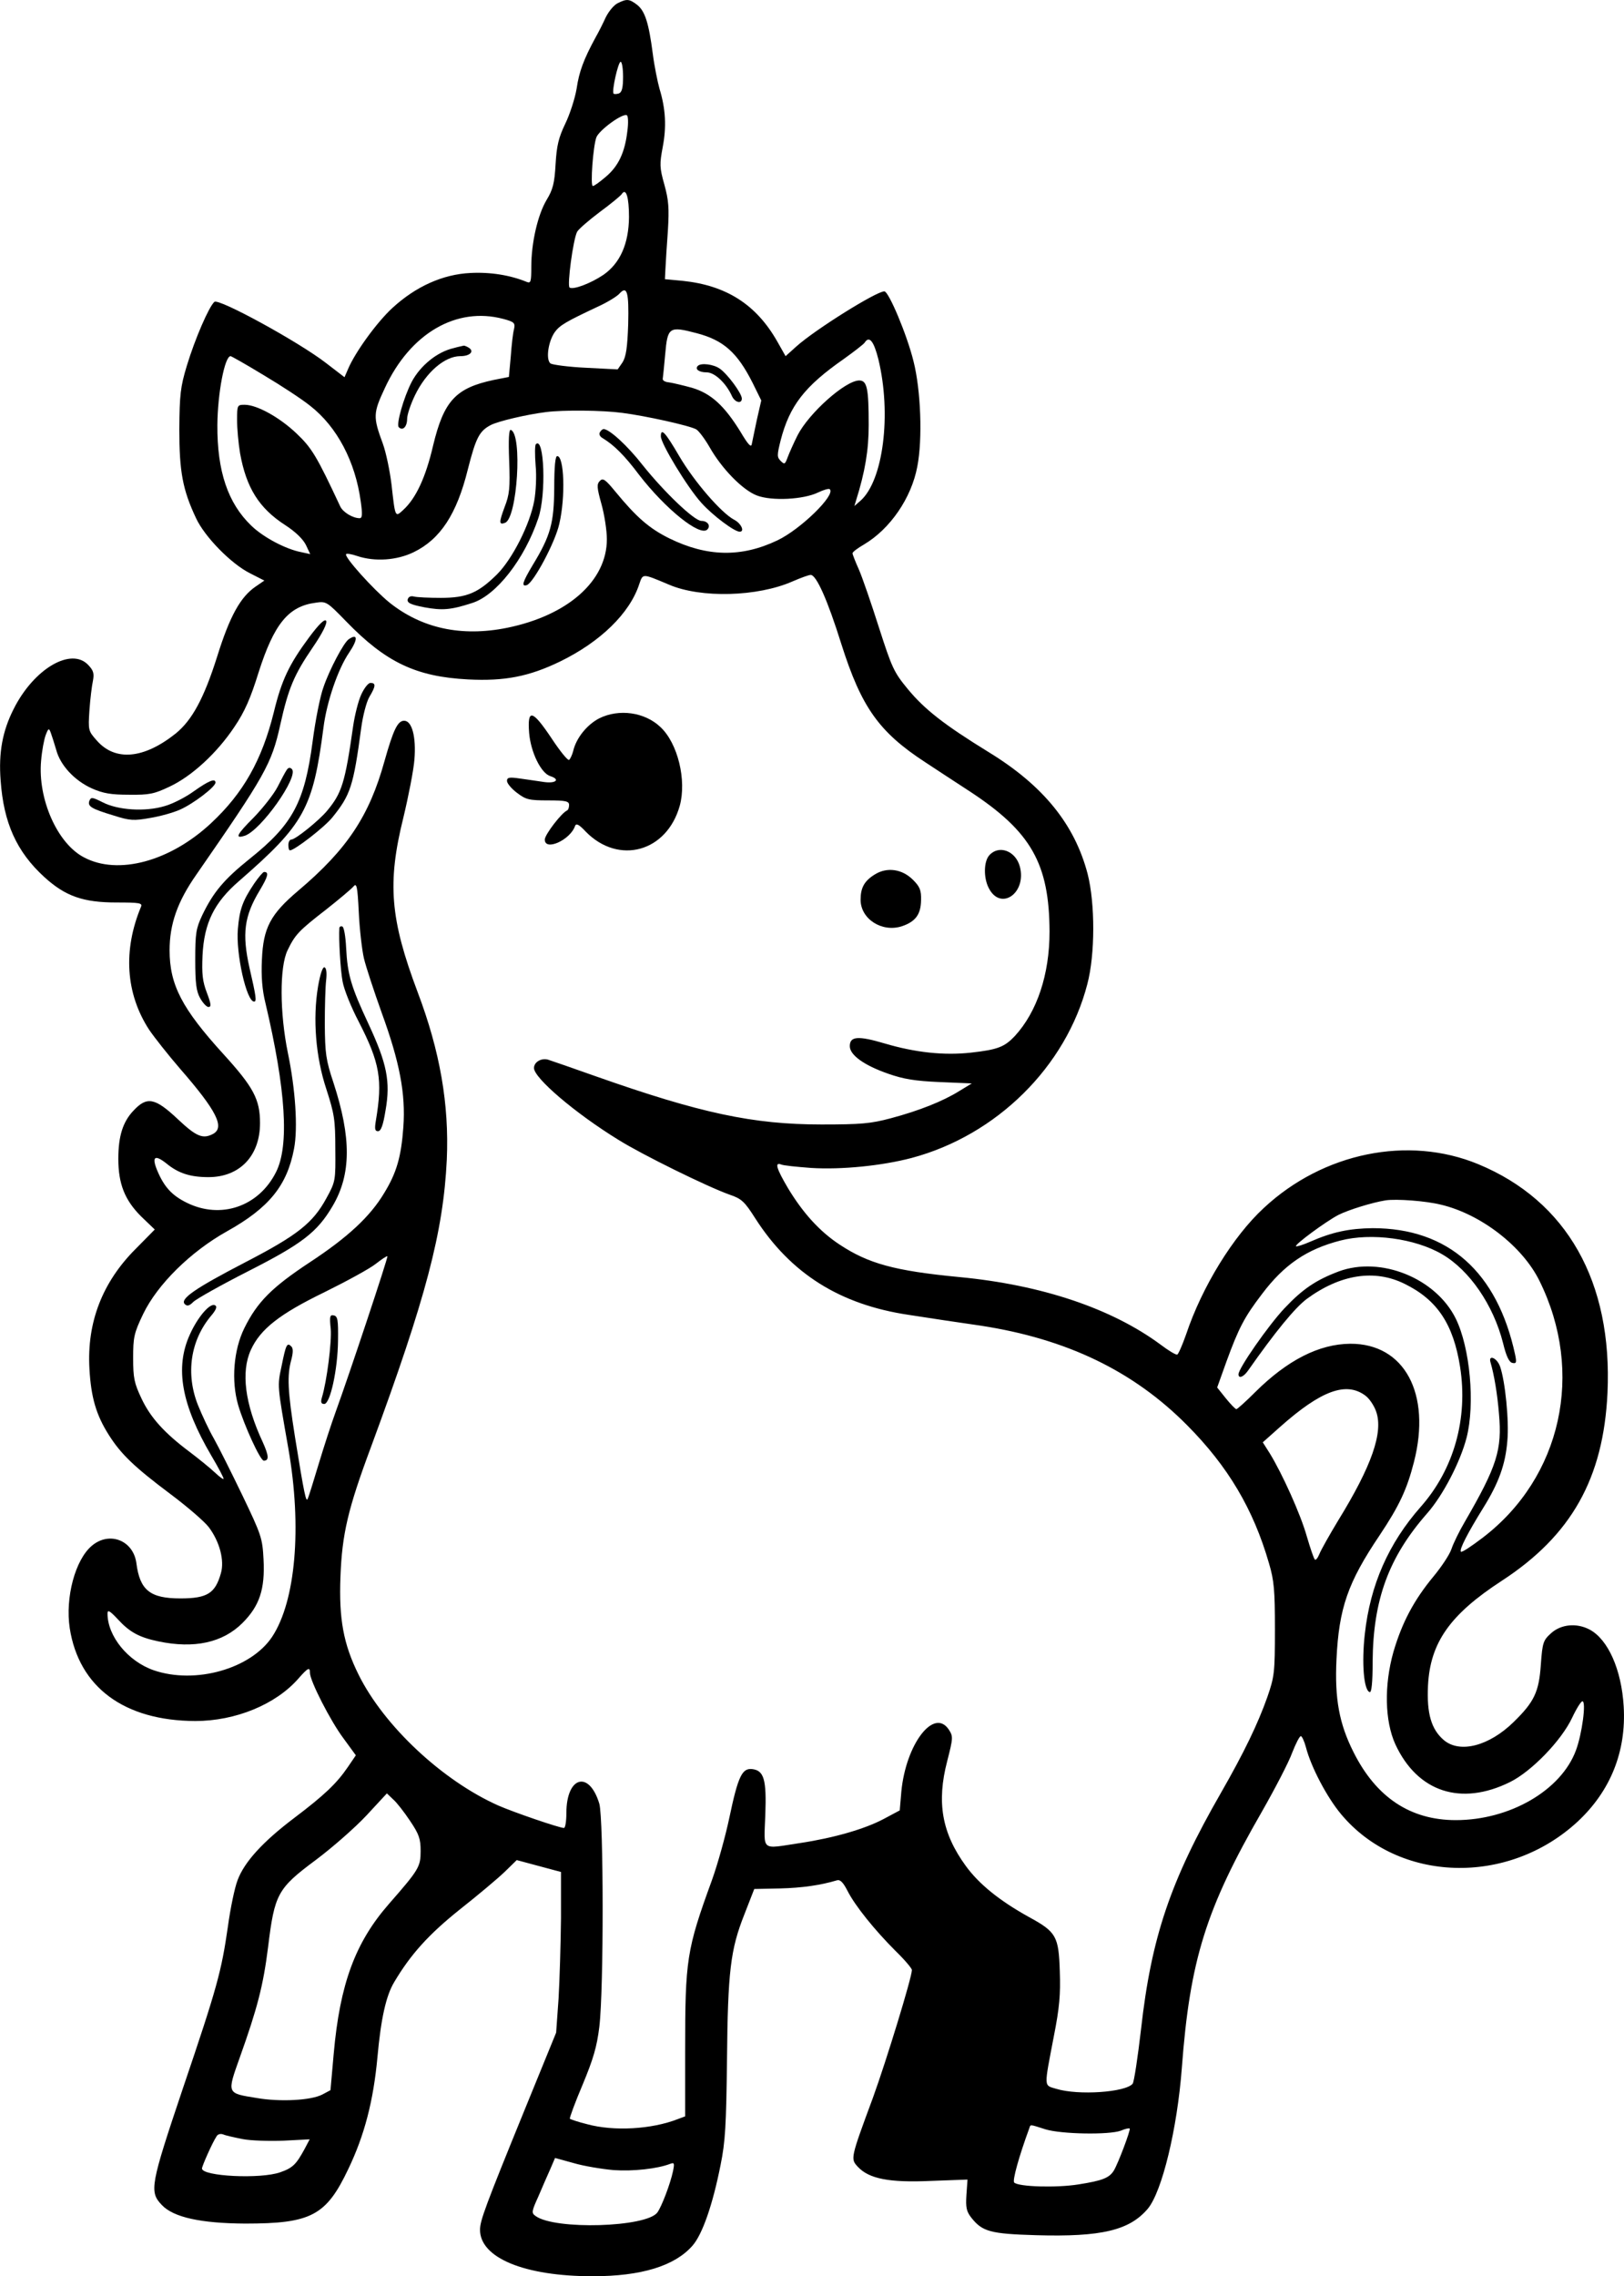 <?xml version="1.0" standalone="no"?>
<!DOCTYPE svg PUBLIC "-//W3C//DTD SVG 20010904//EN"
 "http://www.w3.org/TR/2001/REC-SVG-20010904/DTD/svg10.dtd">
<svg version="1.0" xmlns="http://www.w3.org/2000/svg"
 width="601.653pt" height="842.871pt" viewBox="0 0 601.653 842.871"
 preserveAspectRatio="xMidYMid meet">
<g transform="translate(-241.17,942.886) scale(0.1,-0.1)"
fill="#000000" stroke="none">
<path d="M4700 9417 c-14 -7 -33 -30 -44 -52 -10 -22 -27 -56 -38 -75 -44 -81
-61 -127 -70 -189 -6 -36 -25 -95 -42 -130 -25 -52 -32 -82 -36 -150 -4 -71
-10 -94 -33 -132 -33 -55 -57 -159 -57 -248 0 -56 -2 -62 -17 -56 -61 25 -135
37 -209 33 -102 -5 -202 -50 -288 -129 -58 -53 -139 -165 -165 -227 l-13 -30
-69 53 c-101 78 -397 240 -413 226 -20 -17 -72 -137 -102 -236 -24 -79 -27
-108 -28 -235 0 -157 12 -224 62 -330 32 -69 130 -169 200 -204 l53 -27 -32
-22 c-56 -38 -96 -109 -143 -260 -49 -155 -93 -235 -153 -284 -119 -95 -225
-104 -293 -26 -31 35 -32 37 -27 112 3 42 9 91 13 109 5 27 2 38 -17 58 -63
68 -202 -13 -277 -163 -41 -81 -56 -161 -48 -264 11 -157 59 -264 162 -358 78
-71 144 -94 267 -94 86 0 97 -2 91 -16 -67 -161 -57 -321 30 -455 19 -28 71
-94 116 -146 135 -155 165 -216 121 -240 -38 -20 -62 -10 -131 55 -84 79 -114
85 -164 31 -39 -41 -56 -94 -56 -178 0 -93 24 -153 84 -213 l51 -49 -71 -72
c-123 -123 -181 -272 -171 -444 6 -106 25 -171 72 -245 45 -71 94 -118 226
-217 63 -47 128 -103 144 -124 40 -53 59 -123 45 -171 -21 -74 -50 -93 -150
-93 -112 0 -150 30 -163 130 -11 85 -100 120 -165 65 -62 -52 -99 -192 -82
-305 34 -219 202 -343 465 -344 149 0 298 61 382 157 36 41 43 44 43 21 0 -29
76 -178 124 -242 l46 -63 -30 -44 c-41 -60 -86 -103 -197 -187 -118 -89 -186
-164 -211 -231 -11 -28 -27 -106 -36 -172 -24 -166 -39 -223 -167 -600 -120
-357 -125 -382 -78 -431 43 -46 145 -68 309 -69 244 0 300 29 382 202 60 125
93 252 108 414 13 144 32 228 62 278 61 103 128 177 243 269 66 52 141 115
166 139 l45 44 82 -22 82 -22 0 -171 c-1 -94 -5 -228 -9 -298 l-9 -126 -116
-284 c-146 -358 -166 -412 -166 -446 0 -104 165 -172 417 -172 181 0 304 38
370 113 37 42 75 152 104 298 18 88 21 148 24 389 3 330 13 410 64 539 l37 95
95 2 c82 2 151 12 211 30 12 4 23 -7 39 -38 28 -56 102 -147 178 -223 34 -33
61 -65 61 -71 0 -27 -94 -334 -144 -472 -84 -227 -84 -227 -56 -257 41 -44
116 -59 270 -52 l136 5 -4 -57 c-3 -46 0 -61 18 -84 41 -52 71 -60 240 -65
243 -7 346 18 414 98 53 64 109 296 126 521 30 400 89 589 297 950 49 86 100
184 112 218 13 33 27 61 32 61 4 0 13 -19 19 -42 19 -73 78 -185 130 -247 212
-254 618 -267 877 -27 121 113 180 259 170 426 -8 136 -58 249 -127 285 -48
25 -105 19 -141 -13 -30 -27 -33 -34 -39 -118 -7 -100 -24 -137 -101 -212 -90
-88 -198 -117 -258 -67 -47 40 -64 99 -59 202 8 159 81 263 273 388 258 168
377 379 392 696 19 411 -150 711 -479 847 -259 107 -574 43 -794 -162 -114
-105 -229 -292 -288 -468 -14 -40 -29 -74 -33 -75 -5 -2 -33 15 -62 37 -180
133 -439 221 -746 250 -240 23 -337 50 -444 121 -74 49 -135 117 -190 208 -43
73 -50 97 -26 88 8 -4 58 -9 112 -13 112 -7 262 8 372 37 315 84 572 338 651
644 29 110 29 298 1 408 -48 183 -164 327 -367 451 -164 101 -236 157 -299
233 -52 63 -59 79 -107 228 -28 88 -61 184 -74 214 -13 29 -24 57 -24 61 0 5
19 19 43 33 96 57 175 171 197 288 20 102 13 284 -14 390 -24 98 -92 259 -108
259 -30 0 -257 -142 -326 -204 l-40 -36 -30 53 c-78 138 -189 209 -352 226
l-65 6 2 40 c1 22 5 85 9 140 5 83 3 112 -13 170 -18 64 -18 76 -6 140 14 74
11 140 -12 215 -7 25 -19 83 -25 130 -15 115 -29 158 -58 181 -29 22 -38 23
-72 6z m20 -272 c0 -41 -4 -57 -15 -62 -9 -3 -18 -3 -20 -1 -8 8 17 118 26
118 5 0 9 -25 9 -55z m16 -201 c-9 -79 -33 -130 -79 -169 -22 -19 -44 -35 -49
-35 -10 0 1 147 13 180 10 27 98 91 113 82 5 -2 6 -29 2 -58z m6 -319 c-1 -99
-33 -171 -95 -214 -46 -31 -111 -56 -125 -47 -10 6 13 179 28 207 6 10 44 43
84 73 41 30 77 60 81 66 16 25 27 -11 27 -85z m-3 -397 c-3 -87 -8 -120 -21
-141 l-18 -26 -117 6 c-65 3 -124 11 -132 16 -18 15 -8 82 16 116 19 26 42 39
161 95 33 15 69 37 78 47 29 32 36 7 33 -113z m-463 20 c41 -11 45 -15 40 -38
-4 -14 -9 -59 -12 -101 l-7 -76 -56 -11 c-141 -30 -185 -77 -225 -244 -27
-116 -63 -194 -110 -237 -31 -29 -30 -29 -44 95 -6 49 -20 117 -32 150 -37
100 -36 113 8 207 94 202 265 301 438 255z m717 -53 c99 -26 150 -71 207 -184
l32 -65 -16 -70 c-8 -39 -17 -80 -19 -91 -2 -15 -13 -4 -42 45 -60 97 -109
142 -180 163 -33 9 -71 18 -85 20 -14 1 -24 7 -23 13 1 6 5 46 9 90 9 102 14
106 117 79z m673 -97 c49 -203 18 -448 -66 -523 l-23 -20 6 20 c34 108 47 188
47 280 0 136 -6 165 -35 165 -51 0 -187 -121 -229 -204 -14 -28 -30 -64 -36
-80 -10 -27 -12 -28 -26 -14 -14 14 -14 21 0 77 33 127 88 199 233 300 39 28
74 55 78 61 17 27 34 6 51 -62z m-2278 -58 c64 -38 142 -89 173 -114 100 -78
167 -207 187 -353 7 -49 6 -63 -4 -63 -25 0 -62 22 -72 44 -87 186 -105 216
-162 270 -62 59 -146 106 -192 106 -27 0 -28 -1 -28 -57 0 -31 5 -86 11 -122
23 -128 70 -204 168 -267 37 -24 65 -51 76 -73 l16 -34 -32 7 c-59 11 -143 56
-187 99 -86 83 -126 201 -125 372 1 117 27 255 49 255 3 0 58 -31 122 -70z
m1329 -140 c86 -11 249 -47 274 -61 9 -5 31 -34 49 -65 45 -80 123 -160 176
-180 55 -21 172 -15 226 11 21 10 41 16 44 12 22 -21 -108 -148 -194 -189
-134 -64 -261 -61 -400 7 -75 37 -122 78 -201 174 -37 45 -46 51 -57 39 -12
-12 -11 -25 6 -86 11 -39 20 -98 20 -130 0 -154 -144 -282 -370 -328 -169 -34
-316 -2 -436 94 -60 49 -169 170 -160 179 2 3 21 0 41 -7 66 -22 147 -16 209
14 99 48 160 141 201 307 30 118 43 142 85 164 27 14 132 39 205 48 63 8 207
7 282 -3z m173 -636 c118 -51 329 -45 458 12 30 13 60 24 67 24 21 0 62 -91
114 -257 74 -233 139 -325 311 -437 36 -24 110 -72 165 -108 227 -149 294
-267 295 -519 0 -158 -46 -297 -129 -387 -38 -40 -63 -50 -162 -61 -99 -11
-205 0 -320 34 -98 29 -129 27 -129 -10 0 -33 53 -71 142 -102 57 -20 99 -27
191 -31 l119 -5 -46 -28 c-61 -38 -149 -73 -254 -101 -75 -20 -111 -23 -257
-23 -254 0 -449 42 -835 178 -85 30 -165 58 -178 62 -25 7 -52 -9 -52 -31 0
-37 152 -167 313 -266 88 -55 330 -174 412 -203 44 -15 55 -25 95 -88 131
-204 313 -319 568 -357 70 -11 190 -29 267 -40 319 -49 566 -168 765 -369 151
-152 245 -310 303 -511 19 -64 22 -100 22 -245 0 -160 -2 -175 -28 -250 -35
-99 -86 -205 -172 -355 -188 -327 -258 -536 -296 -875 -12 -104 -26 -196 -31
-202 -26 -32 -202 -44 -283 -19 -47 14 -46 1 -9 195 21 106 25 155 22 240 -4
130 -13 146 -114 201 -110 61 -185 122 -234 189 -89 122 -109 236 -69 389 22
86 22 91 6 116 -55 83 -159 -53 -176 -229 l-6 -70 -60 -32 c-70 -37 -184 -70
-310 -89 -146 -22 -133 -33 -128 104 5 132 -5 165 -49 170 -37 4 -52 -27 -84
-179 -14 -67 -43 -172 -65 -233 -94 -258 -99 -293 -99 -632 l0 -242 -27 -10
c-97 -38 -237 -46 -336 -19 -33 8 -61 18 -64 20 -2 3 19 60 47 126 40 96 53
141 62 214 17 140 16 771 0 827 -38 125 -122 101 -122 -35 0 -30 -4 -55 -9
-55 -17 0 -186 58 -243 83 -207 92 -424 295 -518 485 -56 113 -73 206 -67 362
6 158 27 250 114 483 203 550 267 793 280 1062 9 204 -25 401 -108 620 -102
271 -113 404 -53 646 19 79 38 176 41 215 7 84 -9 144 -38 144 -24 0 -40 -33
-73 -150 -56 -202 -138 -326 -319 -479 -104 -88 -130 -138 -135 -256 -3 -61 1
-112 13 -160 76 -322 89 -529 39 -627 -64 -127 -204 -175 -330 -113 -55 27
-84 58 -110 120 -21 51 -9 60 35 25 44 -36 88 -50 155 -50 116 0 191 79 191
200 0 88 -24 133 -136 256 -153 168 -199 256 -199 384 0 97 29 180 99 280 255
368 279 410 311 555 30 135 51 185 120 286 37 54 55 91 50 99 -5 8 -25 -10
-63 -61 -74 -100 -102 -158 -131 -278 -44 -177 -113 -299 -232 -410 -152 -142
-345 -194 -471 -127 -99 51 -172 217 -159 358 3 37 11 79 17 95 10 26 12 27
19 8 4 -11 13 -39 20 -63 15 -57 68 -114 133 -143 41 -18 70 -23 137 -23 75
-1 93 3 150 30 83 39 176 125 240 221 38 56 60 106 90 203 57 178 110 244 211
257 39 6 42 4 112 -68 148 -153 260 -206 453 -216 136 -7 226 11 340 66 150
73 259 179 294 287 14 40 10 40 110 -2z m-1130 -1384 c7 -30 37 -121 66 -202
66 -181 89 -299 80 -423 -8 -110 -25 -169 -71 -244 -52 -87 -135 -164 -275
-256 -141 -93 -195 -147 -243 -244 -40 -81 -49 -195 -23 -285 22 -75 82 -206
95 -206 20 0 19 18 -4 69 -66 141 -81 260 -44 341 35 77 106 133 273 214 83
41 169 88 190 105 22 17 41 30 43 28 3 -4 -140 -434 -192 -577 -15 -41 -43
-127 -62 -190 -19 -63 -37 -122 -41 -130 -6 -18 -13 14 -47 225 -28 176 -30
231 -14 289 7 27 7 42 0 49 -16 16 -20 7 -36 -72 -16 -76 -17 -67 25 -306 51
-292 27 -565 -60 -697 -79 -119 -285 -177 -439 -124 -95 33 -171 126 -171 210
0 15 8 11 38 -21 44 -48 79 -67 150 -82 133 -28 239 -5 312 68 63 63 84 125
78 236 -4 78 -8 90 -78 236 -41 85 -88 179 -106 211 -18 31 -44 87 -59 124
-46 116 -28 240 50 332 17 20 22 33 14 37 -18 12 -65 -43 -94 -108 -56 -123
-31 -260 80 -449 25 -42 45 -80 45 -85 0 -4 -15 7 -32 23 -18 17 -60 51 -93
76 -95 71 -146 128 -179 198 -27 57 -31 76 -31 150 0 77 3 92 37 163 53 110
176 231 310 306 156 87 223 169 249 306 15 77 5 222 -23 356 -30 147 -31 317
-1 379 28 58 41 72 143 151 47 37 92 75 100 84 13 16 16 6 21 -96 3 -63 12
-139 19 -169z m3990 -912 c148 -35 302 -154 365 -282 168 -339 82 -728 -210
-951 -42 -32 -78 -56 -81 -52 -7 7 25 69 82 161 58 93 83 162 90 249 7 74 -8
222 -27 276 -12 33 -45 45 -35 14 13 -45 25 -115 31 -189 12 -134 -7 -194
-127 -401 -20 -34 -42 -79 -49 -100 -7 -21 -37 -66 -66 -101 -73 -88 -117
-171 -149 -280 -35 -124 -32 -256 7 -342 82 -177 243 -230 425 -140 79 39 190
153 230 238 16 34 33 61 38 61 15 1 -1 -121 -24 -182 -55 -148 -245 -258 -445
-258 -168 0 -295 84 -379 252 -53 105 -70 198 -63 343 9 190 42 285 160 460
72 108 101 169 127 271 65 253 -35 439 -236 438 -116 -1 -233 -61 -352 -179
-35 -35 -67 -64 -70 -63 -4 0 -21 18 -39 40 l-32 40 34 95 c46 126 67 166 132
251 82 109 166 166 290 198 115 30 278 8 378 -51 101 -59 189 -187 225 -328
12 -50 23 -72 35 -74 14 -3 16 1 10 30 -66 307 -248 469 -528 469 -86 -1 -149
-14 -231 -50 -27 -12 -51 -19 -53 -17 -6 6 111 92 157 116 38 19 125 46 175
54 40 6 149 -2 205 -16z m-280 -707 c14 -10 32 -36 40 -59 27 -77 -16 -201
-141 -404 -32 -53 -63 -108 -69 -123 -6 -15 -14 -25 -17 -21 -4 3 -17 42 -30
86 -23 82 -91 232 -137 307 l-26 41 64 57 c152 135 245 169 316 116z m-3539
-1575 c33 -49 39 -66 39 -111 0 -59 -6 -69 -118 -197 -124 -142 -181 -295
-204 -554 l-12 -135 -30 -16 c-42 -22 -157 -28 -243 -13 -112 18 -111 15 -63
150 65 182 87 266 105 410 24 196 35 216 176 321 63 47 148 122 189 166 l75
81 23 -22 c13 -11 41 -47 63 -80z m2354 -1142 c59 -18 235 -21 279 -5 16 7 30
10 33 8 4 -5 -43 -130 -59 -156 -17 -27 -42 -37 -131 -51 -81 -13 -222 -9
-238 7 -7 7 17 95 56 201 5 15 0 15 60 -4z m-2975 -36 c30 -6 99 -8 152 -6
l97 5 -19 -36 c-31 -57 -44 -70 -90 -86 -73 -26 -290 -15 -290 14 0 9 39 97
54 119 4 8 15 11 25 7 9 -4 41 -11 71 -17z m1375 -115 c73 -5 162 5 209 23 16
6 17 3 11 -27 -10 -47 -42 -131 -58 -153 -41 -55 -380 -65 -451 -13 -16 11
-15 17 10 72 14 33 34 79 44 101 l18 42 69 -19 c37 -11 104 -22 148 -26z"/>
<path d="M4093 8140 c-62 -14 -124 -65 -156 -125 -30 -58 -58 -158 -48 -168
15 -15 31 2 31 31 0 15 13 54 29 87 41 85 110 145 168 145 35 0 53 17 32 31
-8 5 -16 8 -19 8 -3 -1 -20 -4 -37 -9z"/>
<path d="M4997 8074 c-12 -12 4 -24 33 -24 29 0 71 -39 93 -87 11 -25 37 -31
37 -10 0 19 -53 91 -82 111 -23 16 -69 22 -81 10z"/>
<path d="M4298 7723 c4 -102 1 -126 -17 -172 -21 -57 -21 -67 2 -58 45 17 65
329 21 344 -7 2 -9 -35 -6 -114z"/>
<path d="M4634 7828 c-4 -7 0 -16 11 -22 41 -25 80 -63 134 -135 98 -127 226
-230 253 -203 14 14 1 32 -22 32 -26 0 -137 106 -217 206 -56 72 -124 134
-145 134 -4 0 -10 -5 -14 -12z"/>
<path d="M4860 7813 c0 -27 99 -190 150 -246 41 -46 122 -107 142 -107 20 0 5
31 -20 44 -48 25 -149 142 -204 236 -52 89 -68 106 -68 73z"/>
<path d="M4397 7784 c-4 -4 -4 -39 -1 -78 4 -39 1 -98 -5 -131 -16 -88 -81
-216 -138 -273 -70 -69 -112 -87 -208 -87 -44 0 -89 2 -100 5 -12 3 -20 -1
-23 -11 -2 -13 11 -19 62 -29 66 -12 97 -10 177 16 89 28 194 162 245 314 30
87 22 305 -9 274z"/>
<path d="M4465 7622 c-1 -130 -13 -176 -80 -286 -37 -62 -43 -80 -22 -74 25 8
106 159 121 228 23 99 18 250 -8 250 -7 0 -11 -38 -11 -118z"/>
<path d="M3704 7062 c-18 -11 -72 -113 -94 -178 -12 -32 -30 -123 -40 -200
-30 -227 -74 -308 -233 -435 -96 -77 -135 -124 -176 -209 -23 -49 -26 -67 -26
-165 0 -87 4 -117 18 -142 10 -18 24 -33 31 -33 11 0 10 11 -6 53 -16 42 -19
69 -16 138 6 120 43 196 136 276 241 210 273 267 312 567 12 96 54 218 95 278
33 49 33 73 -1 50z"/>
<path d="M3750 6857 c-11 -24 -24 -76 -30 -117 -30 -211 -42 -248 -97 -314
-30 -36 -117 -106 -132 -106 -6 0 -11 -9 -11 -20 0 -11 2 -20 6 -20 17 0 128
86 157 122 67 83 78 115 107 332 6 44 19 95 30 114 24 40 25 52 4 52 -8 0 -23
-19 -34 -43z"/>
<path d="M4632 6769 c-45 -23 -86 -73 -97 -122 -4 -15 -11 -29 -15 -32 -5 -3
-34 33 -65 80 -71 106 -90 111 -83 20 6 -72 44 -149 78 -160 38 -12 22 -28
-22 -22 -24 4 -64 9 -90 13 -40 6 -48 4 -48 -9 0 -9 17 -29 37 -44 33 -25 44
-28 115 -28 66 0 78 -3 78 -17 0 -9 -3 -18 -7 -20 -21 -9 -83 -90 -83 -108 0
-44 94 -2 112 50 4 11 14 7 40 -21 122 -124 300 -75 348 96 26 94 -7 232 -72
292 -58 55 -153 68 -226 32z"/>
<path d="M3474 6578 c-5 -7 -20 -35 -34 -63 -14 -27 -54 -78 -88 -113 -63 -63
-72 -80 -34 -68 60 19 202 220 175 247 -7 7 -13 6 -19 -3z"/>
<path d="M3130 6499 c-30 -22 -79 -47 -108 -55 -73 -22 -174 -15 -230 14 -38
19 -43 20 -49 6 -8 -21 7 -30 90 -55 60 -19 74 -20 135 -9 37 6 87 20 111 31
48 21 131 84 131 100 0 17 -25 7 -80 -32z"/>
<path d="M6077 6262 c-21 -23 -22 -84 -2 -122 44 -86 141 -18 115 80 -16 59
-78 81 -113 42z"/>
<path d="M5653 6191 c-39 -24 -53 -49 -53 -94 0 -71 79 -122 153 -98 50 17 70
43 71 96 1 37 -4 50 -30 76 -40 40 -96 48 -141 20z"/>
<path d="M3354 6158 c-43 -64 -55 -96 -61 -169 -8 -91 32 -269 60 -269 10 0 8
17 -17 125 -28 126 -20 191 38 287 31 52 35 68 16 68 -4 0 -20 -19 -36 -42z"/>
<path d="M3669 5993 c-3 -39 4 -158 12 -199 5 -29 32 -96 60 -149 78 -152 89
-214 63 -367 -5 -30 -3 -38 8 -38 11 0 19 21 28 77 19 107 5 174 -63 320 -65
139 -78 183 -83 283 -2 41 -8 76 -14 78 -5 2 -10 0 -11 -5z"/>
<path d="M3590 5776 c-20 -119 -9 -261 31 -381 29 -90 33 -112 33 -220 1 -118
1 -121 -33 -183 -50 -92 -107 -137 -300 -237 -187 -97 -243 -136 -225 -155 9
-9 17 -7 32 8 11 11 102 62 202 113 201 102 257 145 314 242 69 117 70 252 3
457 -28 84 -31 108 -32 215 0 66 2 140 5 164 3 27 1 45 -6 48 -7 2 -16 -25
-24 -71z"/>
<path d="M3637 4508 c4 -47 -14 -193 -33 -255 -5 -17 -2 -23 9 -23 22 0 50
128 51 235 1 76 -1 90 -16 93 -14 3 -16 -4 -11 -50z"/>
<path d="M7372 4721 c-85 -32 -134 -65 -202 -137 -60 -64 -170 -222 -170 -244
0 -17 18 -11 35 13 101 144 174 233 218 266 124 91 251 111 362 56 121 -59
181 -149 206 -308 30 -191 -23 -379 -146 -518 -119 -135 -187 -289 -207 -471
-12 -107 -4 -208 18 -215 7 -2 11 34 11 114 2 228 59 385 202 548 59 67 123
191 146 280 32 125 13 333 -40 441 -74 150 -278 232 -433 175z"/>
</g>
</svg>
